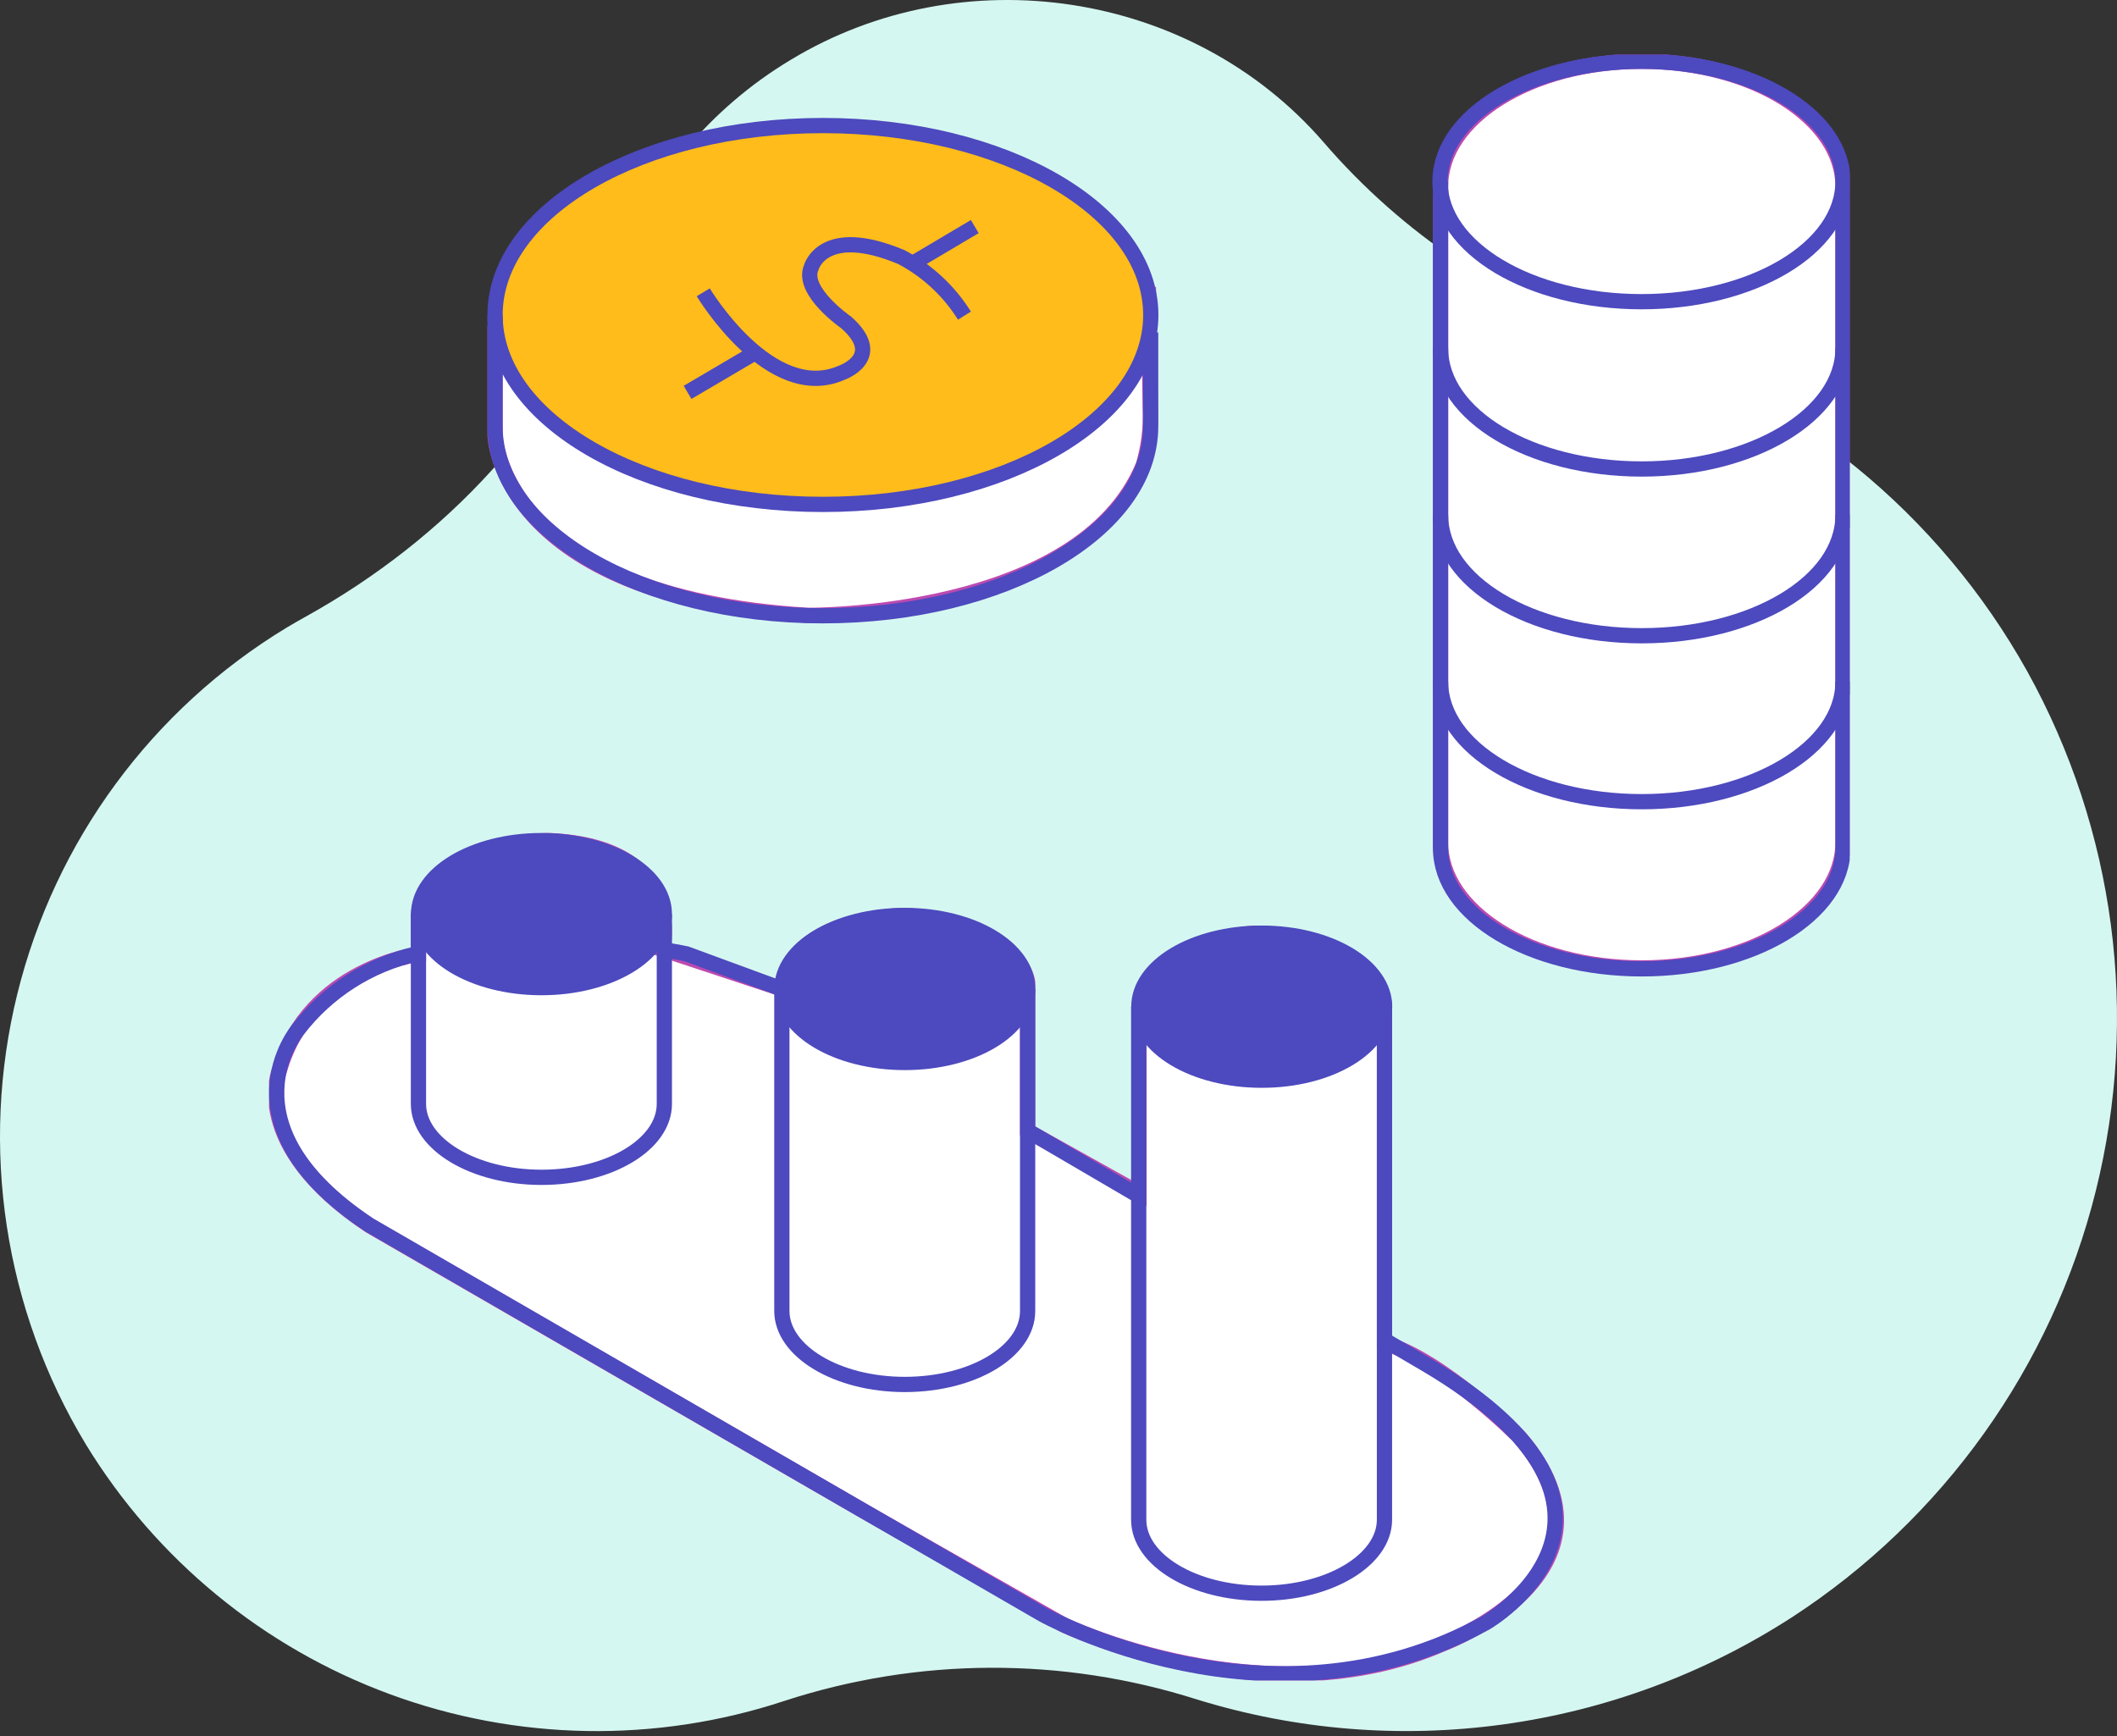 <svg width="400" height="328" viewBox="0 0 400 328" fill="none" xmlns="http://www.w3.org/2000/svg">
<rect x="0" y="0" width="400" height="328" fill="#333333" stroke="none"/>
<path d="M306.484 64.385C284.558 57.264 265.014 44.246 249.989 26.757C225.125 -1.84 181.916 -8.362 149.402 11.306C134.234 20.401 122.576 34.347 116.311 50.889C105.637 79.198 84.208 101.829 57.781 116.498C56.588 117.157 55.395 117.856 54.202 118.556C28.713 133.98 10.39 158.899 3.263 187.834C-3.864 216.769 0.788 247.352 16.196 272.857C29.491 294.653 49.764 311.31 73.719 320.121C97.675 328.932 123.905 329.379 148.147 321.39C173.462 313.121 200.733 313.013 226.112 321.081C244.835 326.868 264.597 328.484 284.01 325.815C303.423 323.145 322.017 316.256 338.484 305.63C367.171 287.017 387.726 258.204 395.994 225.013C404.263 191.823 399.629 156.73 383.03 126.826C366.397 97.018 339.018 74.685 306.484 64.385V64.385Z" fill="#D5F7F1"/>
<g clip-path="url(#clip0)">
<path d="M261.591 253.797V189.593C261.591 189.593 259.639 176.666 237.156 176.311C237.156 176.311 217.842 177.122 215.205 190.886V225.409L194.167 213.673V185.512C194.167 185.512 192.697 174.157 170.949 172.965C170.949 172.965 149.48 172.965 147.731 186.856L125.198 179.404C125.198 179.404 129.963 159.937 103.855 158.822C103.855 158.822 80.713 158.822 79.066 172.712V180.316C79.066 180.316 58.408 182.851 52.806 202.191C52.806 202.191 46.748 216.258 69.814 231.568L163.142 285.481L201.011 307.027C201.011 307.027 239.235 325.251 272.693 310.55C272.693 310.55 308.711 297.014 287.267 271.718C287.267 271.667 272.566 256.89 261.591 253.797Z" fill="white" stroke="#BC4AB1" stroke-width="2.88" stroke-miterlimit="10"/>
<path d="M348.227 35.28C348.227 22.201 331.169 11.58 310.207 11.58C289.244 11.58 272.186 22.201 272.186 35.28C272.194 36.39 272.33 37.496 272.591 38.575H272.186V158.746C272.186 158.898 272.186 159.025 272.186 159.152C272.186 172.256 289.219 182.876 310.207 182.876C331.194 182.876 348.227 172.256 348.227 159.152C348.227 159.025 348.227 158.898 348.227 158.746V38.499H347.822C348.065 37.442 348.201 36.364 348.227 35.28Z" fill="white" stroke="#BC4AB1" stroke-width="2.88" stroke-miterlimit="10"/>
<path d="M93.539 63.035V82.273C93.539 82.273 94.224 112.69 152.649 116.264C152.649 116.264 204.129 116.771 216.017 87.9C217.052 84.416 217.497 80.784 217.335 77.153L217.005 55.735L93.539 63.035Z" fill="white" stroke="#BC4AB1" stroke-width="2.88" stroke-miterlimit="10"/>
<path d="M238.398 204.093C251.221 204.093 261.616 197.874 261.616 190.202C261.616 182.531 251.221 176.312 238.398 176.312C225.575 176.312 215.18 182.531 215.18 190.202C215.18 197.874 225.575 204.093 238.398 204.093Z" fill="#4D49BE" stroke="#4D49BE" stroke-width="2.88" stroke-miterlimit="10"/>
<path d="M261.591 190.227V287.129C261.591 294.734 251.198 301.02 238.373 301.02C225.547 301.02 215.155 294.784 215.155 287.129V190.227" stroke="#4D49BE" stroke-width="2.88" stroke-miterlimit="10"/>
<path d="M170.949 200.746C183.772 200.746 194.167 194.527 194.167 186.856C194.167 179.184 183.772 172.966 170.949 172.966C158.126 172.966 147.731 179.184 147.731 186.856C147.731 194.527 158.126 200.746 170.949 200.746Z" fill="#4D49BE" stroke="#4D49BE" stroke-width="2.88" stroke-miterlimit="10"/>
<path d="M102.309 186.602C115.132 186.602 125.527 180.383 125.527 172.712C125.527 165.041 115.132 158.822 102.309 158.822C89.486 158.822 79.091 165.041 79.091 172.712C79.091 180.383 89.486 186.602 102.309 186.602Z" fill="#4D49BE" stroke="#4D49BE" stroke-width="2.88" stroke-miterlimit="10"/>
<path d="M79.065 172.712V208.553C79.065 216.157 89.483 222.443 102.308 222.443C115.134 222.443 125.527 216.233 125.527 208.553V172.712" stroke="#4D49BE" stroke-width="2.88" stroke-miterlimit="10"/>
<path d="M147.731 186.856V247.689C147.731 255.293 158.123 261.579 170.949 261.579C183.775 261.579 194.167 255.369 194.167 247.689V186.856" stroke="#4D49BE" stroke-width="2.88" stroke-miterlimit="10"/>
<path d="M147.731 186.856L129.684 180.215C129.684 180.215 128.037 179.86 125.198 179.404" stroke="#4D49BE" stroke-width="2.88" stroke-miterlimit="10"/>
<path d="M215.155 225.941L194.193 213.673" stroke="#4D49BE" stroke-width="2.88" stroke-miterlimit="10"/>
<path d="M78.761 180.214C69.829 182.212 61.882 187.28 56.304 194.536C56.304 194.536 41.095 212.456 69.814 231.466L196.93 304.999C196.93 304.999 240.02 329.205 280.804 306.57C280.804 306.57 316.594 285.785 269.6 257.878L261.388 253.062" stroke="#4D49BE" stroke-width="2.88" stroke-miterlimit="10"/>
<path d="M155.488 95.302C189.701 95.302 217.436 79.278 217.436 59.512C217.436 39.745 189.701 23.722 155.488 23.722C121.274 23.722 93.539 39.745 93.539 59.512C93.539 79.278 121.274 95.302 155.488 95.302Z" fill="#FFBC1A" stroke="#4D49BE" stroke-width="2.88" stroke-miterlimit="10"/>
<path d="M217.411 62.807V80.55C217.411 100.321 189.681 116.341 155.462 116.341C121.243 116.341 93.539 100.321 93.539 80.55V59.563" stroke="#4D49BE" stroke-width="2.88" stroke-miterlimit="10"/>
<path d="M310.156 57.002C331.182 57.002 348.227 46.834 348.227 34.291C348.227 21.748 331.182 11.58 310.156 11.58C289.13 11.58 272.084 21.748 272.084 34.291C272.084 46.834 289.13 57.002 310.156 57.002Z" stroke="#4D49BE" stroke-width="2.88" stroke-miterlimit="10"/>
<path d="M348.227 65.798C348.227 78.345 331.169 88.611 310.207 88.611C289.244 88.611 272.186 78.472 272.186 65.798" stroke="#4D49BE" stroke-width="2.88" stroke-miterlimit="10"/>
<path d="M348.227 97.304C348.227 109.978 331.169 120.117 310.207 120.117C289.244 120.117 272.186 109.978 272.186 97.304" stroke="#4D49BE" stroke-width="2.88" stroke-miterlimit="10"/>
<path d="M348.227 128.786C348.227 141.308 331.169 151.472 310.207 151.472C289.244 151.472 272.186 141.333 272.186 128.786" stroke="#4D49BE" stroke-width="2.88" stroke-miterlimit="10"/>
<path d="M348.227 36.775V160.241C348.227 172.788 331.169 183.054 310.207 183.054C289.244 183.054 272.186 172.915 272.186 160.241V34.291" stroke="#4D49BE" stroke-width="2.88" stroke-miterlimit="10"/>
<path d="M132.877 55.228C132.877 55.228 145.551 76.342 159.01 70.436C159.01 70.436 167.35 67.546 159.898 60.931C159.898 60.931 151.33 55.025 153.282 50.539C153.282 50.539 155.462 42.377 170.29 48.562C175.182 51.129 179.302 54.952 182.228 59.638" stroke="#4D49BE" stroke-width="2.88" stroke-miterlimit="10"/>
<path d="M129.912 74.137L142.712 66.609" stroke="#4D49BE" stroke-width="2.88" stroke-miterlimit="10"/>
<path d="M172.85 49.525L184.18 42.808" stroke="#4D49BE" stroke-width="2.88" stroke-miterlimit="10"/>
</g>
<defs>
<clipPath id="clip0">
<rect width="298.666" height="307.182" fill="white" transform="translate(50.829 10.313)"/>
</clipPath>
</defs>
</svg>
